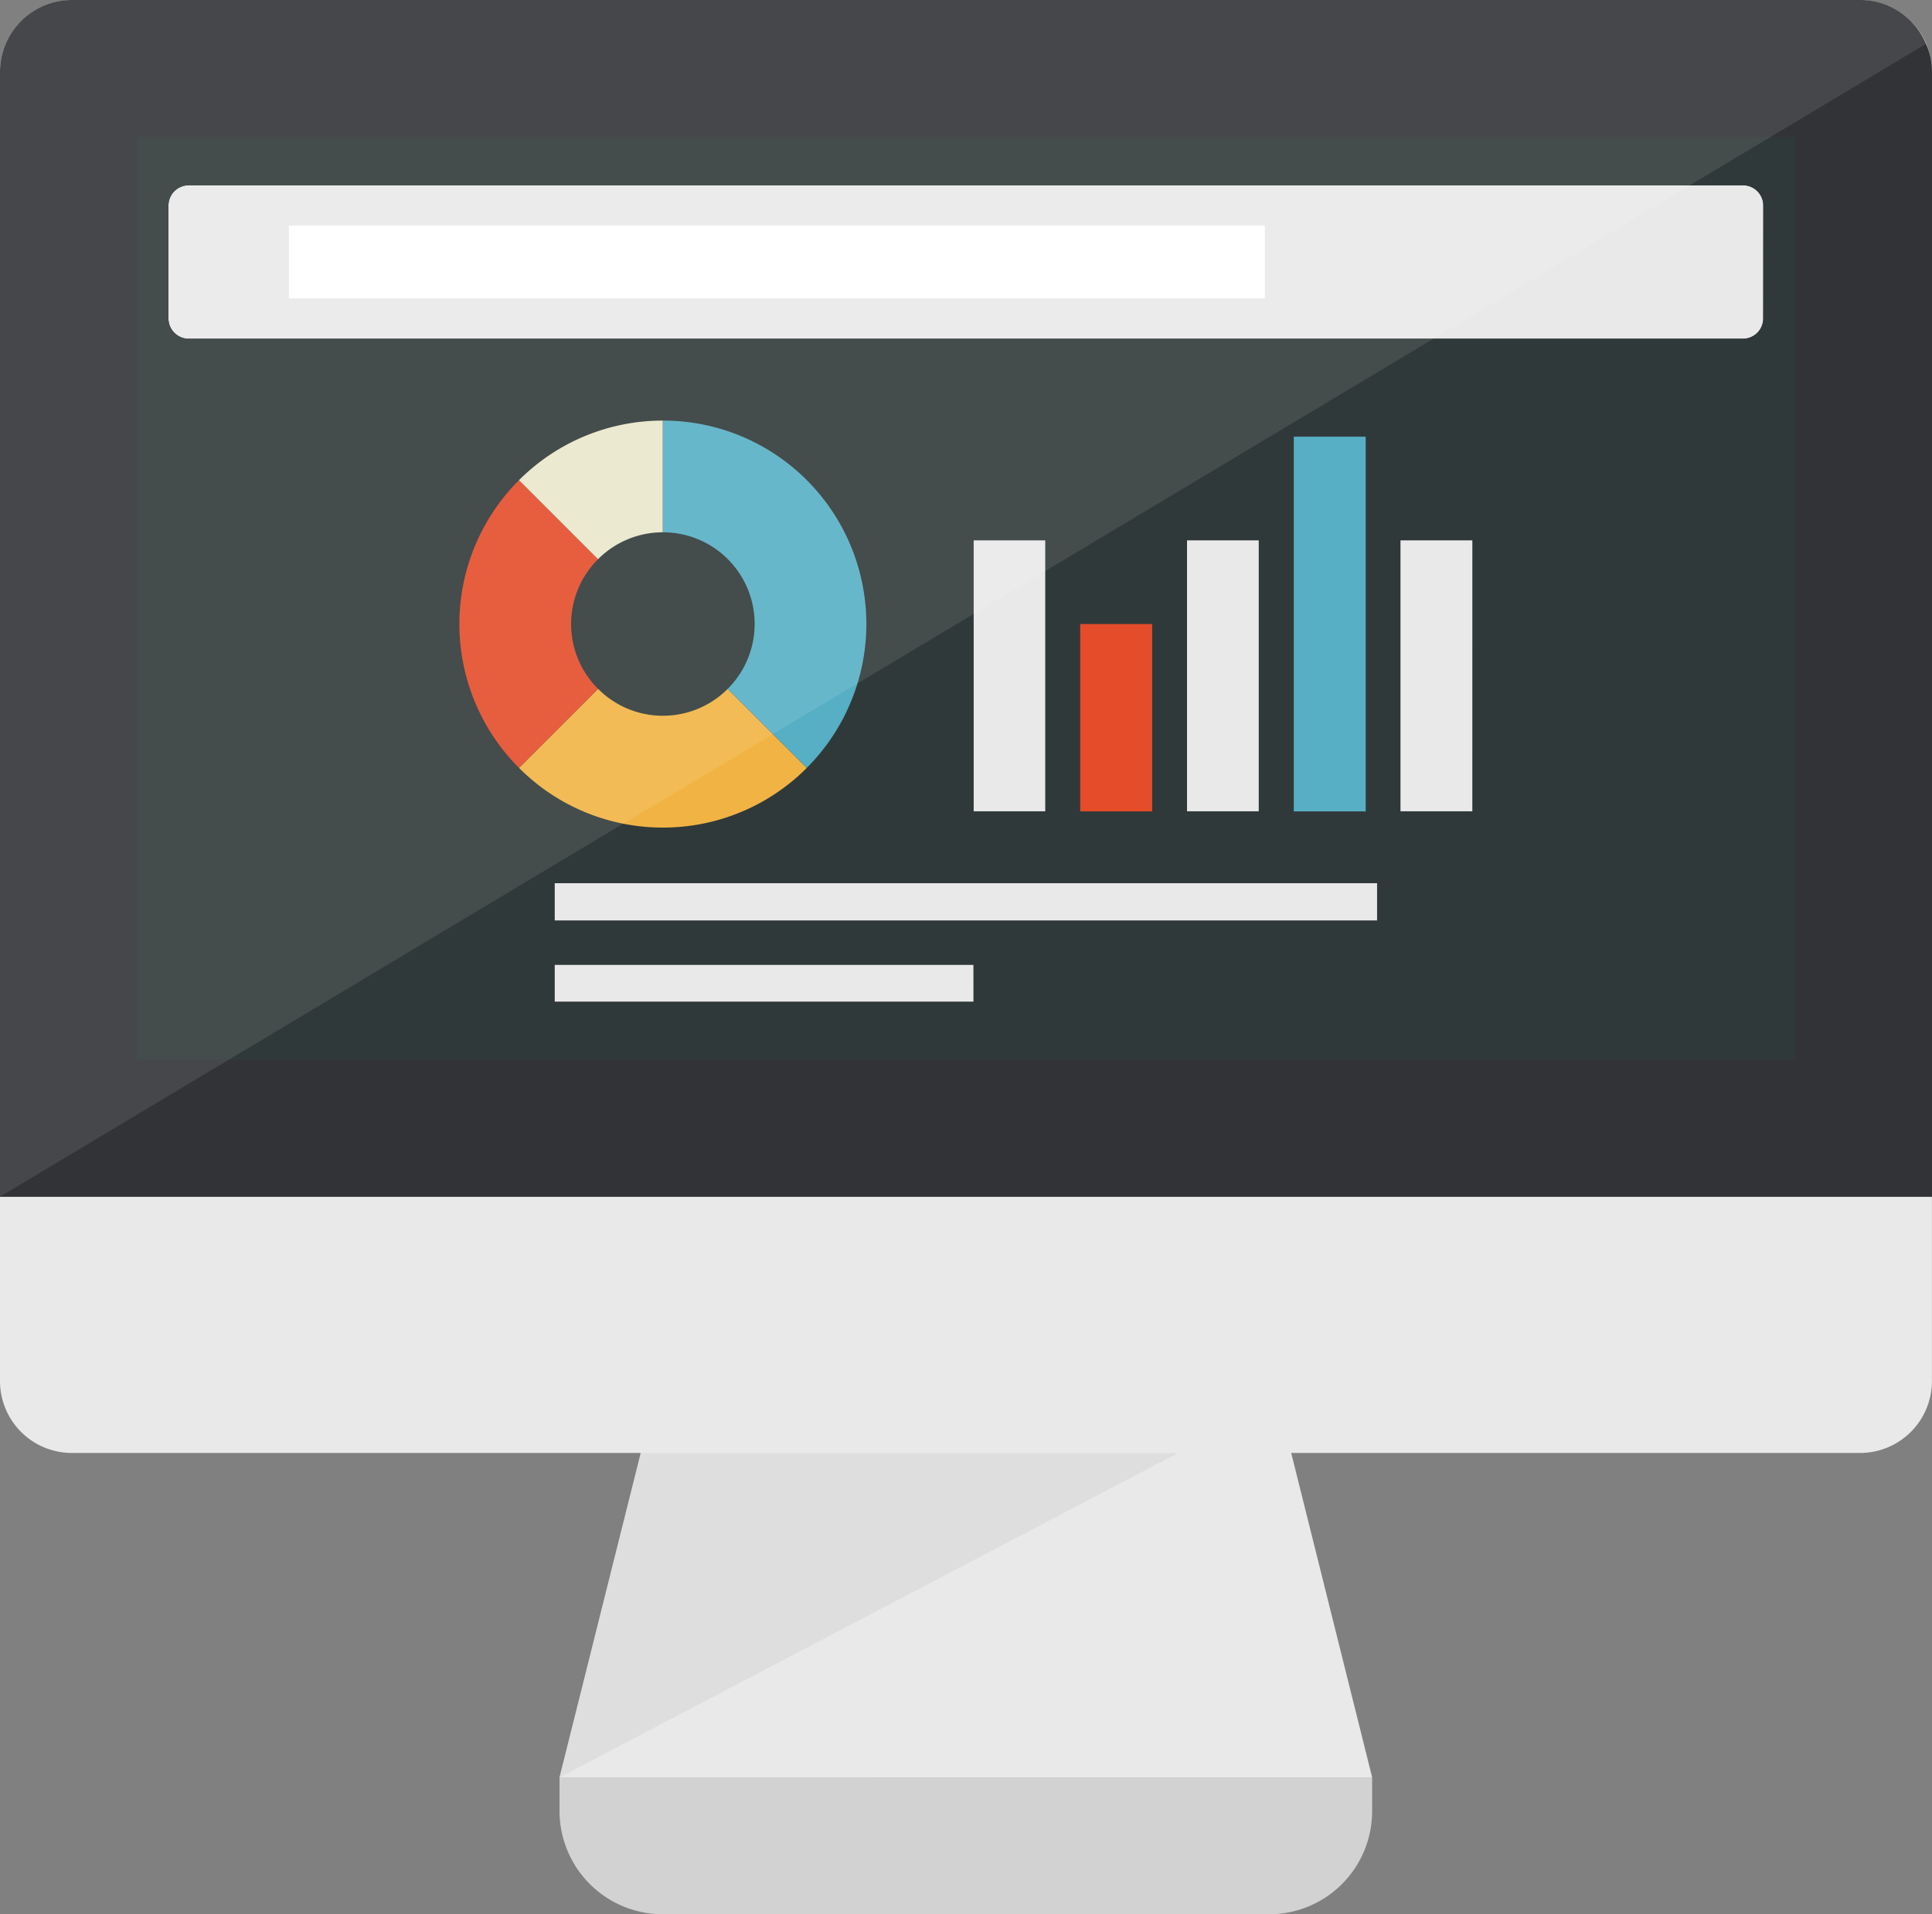 <svg xmlns="http://www.w3.org/2000/svg" xmlns:xlink="http://www.w3.org/1999/xlink" width="133.282" height="132.074" viewBox="0 0 133.282 132.074">
  <rect x="0" y="0" width="133.282" height="132.074" fill="#808080" stroke="none"/>
  <defs>
    <clipPath id="clip-path">
      <rect id="長方形_1278" data-name="長方形 1278" width="133.282" height="132.074" fill="none"/>
    </clipPath>
    <clipPath id="clip-path-3">
      <rect id="長方形_1271" data-name="長方形 1271" width="42.644" height="22.371" fill="none"/>
    </clipPath>
    <clipPath id="clip-path-4">
      <rect id="長方形_1272" data-name="長方形 1272" width="56.058" height="9.454" fill="none"/>
    </clipPath>
    <clipPath id="clip-path-5">
      <rect id="長方形_1276" data-name="長方形 1276" width="132.877" height="82.567" fill="none"/>
    </clipPath>
  </defs>
  <g id="グループ_7792" data-name="グループ 7792" clip-path="url(#clip-path)">
    <g id="グループ_7791" data-name="グループ 7791">
      <g id="グループ_7790" data-name="グループ 7790" clip-path="url(#clip-path)">
        <path id="パス_125818" data-name="パス 125818" d="M133.277,4.942V95.315a4.963,4.963,0,0,1-4.954,4.932H89.076l5.582,22.372v2.338a7.11,7.11,0,0,1-7.118,7.117h-41.8a7.128,7.128,0,0,1-7.139-7.117v-2.338l5.6-22.372H4.955A4.962,4.962,0,0,1,0,95.315V4.942A4.963,4.963,0,0,1,4.955.01H128.344a4.966,4.966,0,0,1,4.544,3.006,5.212,5.212,0,0,1,.388,1.926" transform="translate(0 0)" fill="#e9e9e9"/>
        <g id="グループ_7783" data-name="グループ 7783" transform="translate(38.611 100.256)" opacity="0.05">
          <g id="グループ_7782" data-name="グループ 7782">
            <g id="グループ_7781" data-name="グループ 7781" clip-path="url(#clip-path-3)">
              <path id="パス_125819" data-name="パス 125819" d="M79.725,96.282,37.081,118.653l5.6-22.371Z" transform="translate(-37.081 -96.282)" fill="#040000"/>
            </g>
          </g>
        </g>
        <g id="グループ_7786" data-name="グループ 7786" transform="translate(38.6 122.62)" opacity="0.1">
          <g id="グループ_7785" data-name="グループ 7785">
            <g id="グループ_7784" data-name="グループ 7784" clip-path="url(#clip-path-4)">
              <path id="パス_125820" data-name="パス 125820" d="M93.129,117.761V120.1a7.11,7.11,0,0,1-7.118,7.117H44.21a7.128,7.128,0,0,1-7.14-7.117v-2.337Z" transform="translate(-37.07 -117.761)" fill="#040000"/>
            </g>
          </g>
        </g>
        <path id="パス_125821" data-name="パス 125821" d="M132.865,3.021A4.916,4.916,0,0,0,128.325,0H4.955A4.964,4.964,0,0,0,0,4.937V82.573H133.282V4.937a4.589,4.589,0,0,0-.417-1.916m-65.7,66.1H38.256V66.558H67.162ZM95,63.517H38.256V60.935H95ZM67.162,37.278h4.956v18.7H67.162Zm14.722,0h4.957v18.7H81.884Zm19.7,18.7H96.609v-18.7h4.977Zm20.055-34.008a1.4,1.4,0,0,1-1.4,1.4H13.037a1.4,1.4,0,0,1-1.416-1.4V14.183a1.4,1.4,0,0,1,1.416-1.4H120.245a1.4,1.4,0,0,1,1.4,1.4Z" fill="#323337"/>
        <path id="パス_125822" data-name="パス 125822" d="M9.06,72.745H123.452V9.061H9.06Zm57.728-4H37.882V66.184H66.788Zm27.843-5.6H37.882V60.561H94.631ZM66.788,36.9h4.956v18.7H66.788Zm14.722,0h4.957v18.7H81.51Zm19.7,18.7H96.235V36.9h4.977ZM121.267,21.6a1.4,1.4,0,0,1-1.4,1.4H12.663a1.4,1.4,0,0,1-1.416-1.4V13.809a1.4,1.4,0,0,1,1.416-1.4H119.871a1.4,1.4,0,0,1,1.4,1.4Z" transform="translate(0.374 0.374)" fill="#303939"/>
        <rect id="長方形_1273" data-name="長方形 1273" width="67.33" height="5.032" transform="translate(19.926 15.555)" fill="#fff"/>
        <path id="パス_125823" data-name="パス 125823" d="M44.308,47.5a6.3,6.3,0,0,1-4.466-1.855L34.388,51.1a13.978,13.978,0,0,0,9.92,4.115h.006A13.986,13.986,0,0,0,54.237,51.1l-5.455-5.454A6.316,6.316,0,0,1,44.308,47.5" transform="translate(1.419 1.883)" fill="#f1b444"/>
        <rect id="長方形_1274" data-name="長方形 1274" width="4.963" height="12.926" transform="translate(74.521 43.055)" fill="#e44c2a"/>
        <path id="パス_125824" data-name="パス 125824" d="M40,37.27l-5.452-5.453a14.03,14.03,0,0,0,0,19.85l5.454-5.453A6.31,6.31,0,0,1,40,37.27" transform="translate(1.256 1.313)" fill="#e44c2a"/>
        <path id="パス_125825" data-name="パス 125825" d="M44.308,27.868a14.01,14.01,0,0,0-9.924,4.111l5.453,5.453a6.307,6.307,0,0,1,4.471-1.856h0V27.868Z" transform="translate(1.419 1.15)" fill="#e9e7ca"/>
        <path id="パス_125826" data-name="パス 125826" d="M53.847,31.977a14.007,14.007,0,0,0-9.926-4.109h0v7.708a6.323,6.323,0,0,1,4.47,10.8l5.454,5.454a14.045,14.045,0,0,0,0-19.855" transform="translate(1.812 1.15)" fill="#56afc4"/>
        <rect id="長方形_1275" data-name="長方形 1275" width="4.962" height="25.854" transform="translate(89.253 30.128)" fill="#56afc4"/>
        <g id="グループ_7789" data-name="グループ 7789" opacity="0.1">
          <g id="グループ_7788" data-name="グループ 7788">
            <g id="グループ_7787" data-name="グループ 7787" clip-path="url(#clip-path-5)">
              <path id="パス_125827" data-name="パス 125827" d="M132.878,3.019,122.173,9.433,15.786,73.112,0,82.566V4.935A4.962,4.962,0,0,1,4.956,0H128.338a4.961,4.961,0,0,1,4.54,3.019" transform="translate(0)" fill="#fff"/>
            </g>
          </g>
        </g>
      </g>
    </g>
  </g>
</svg>
